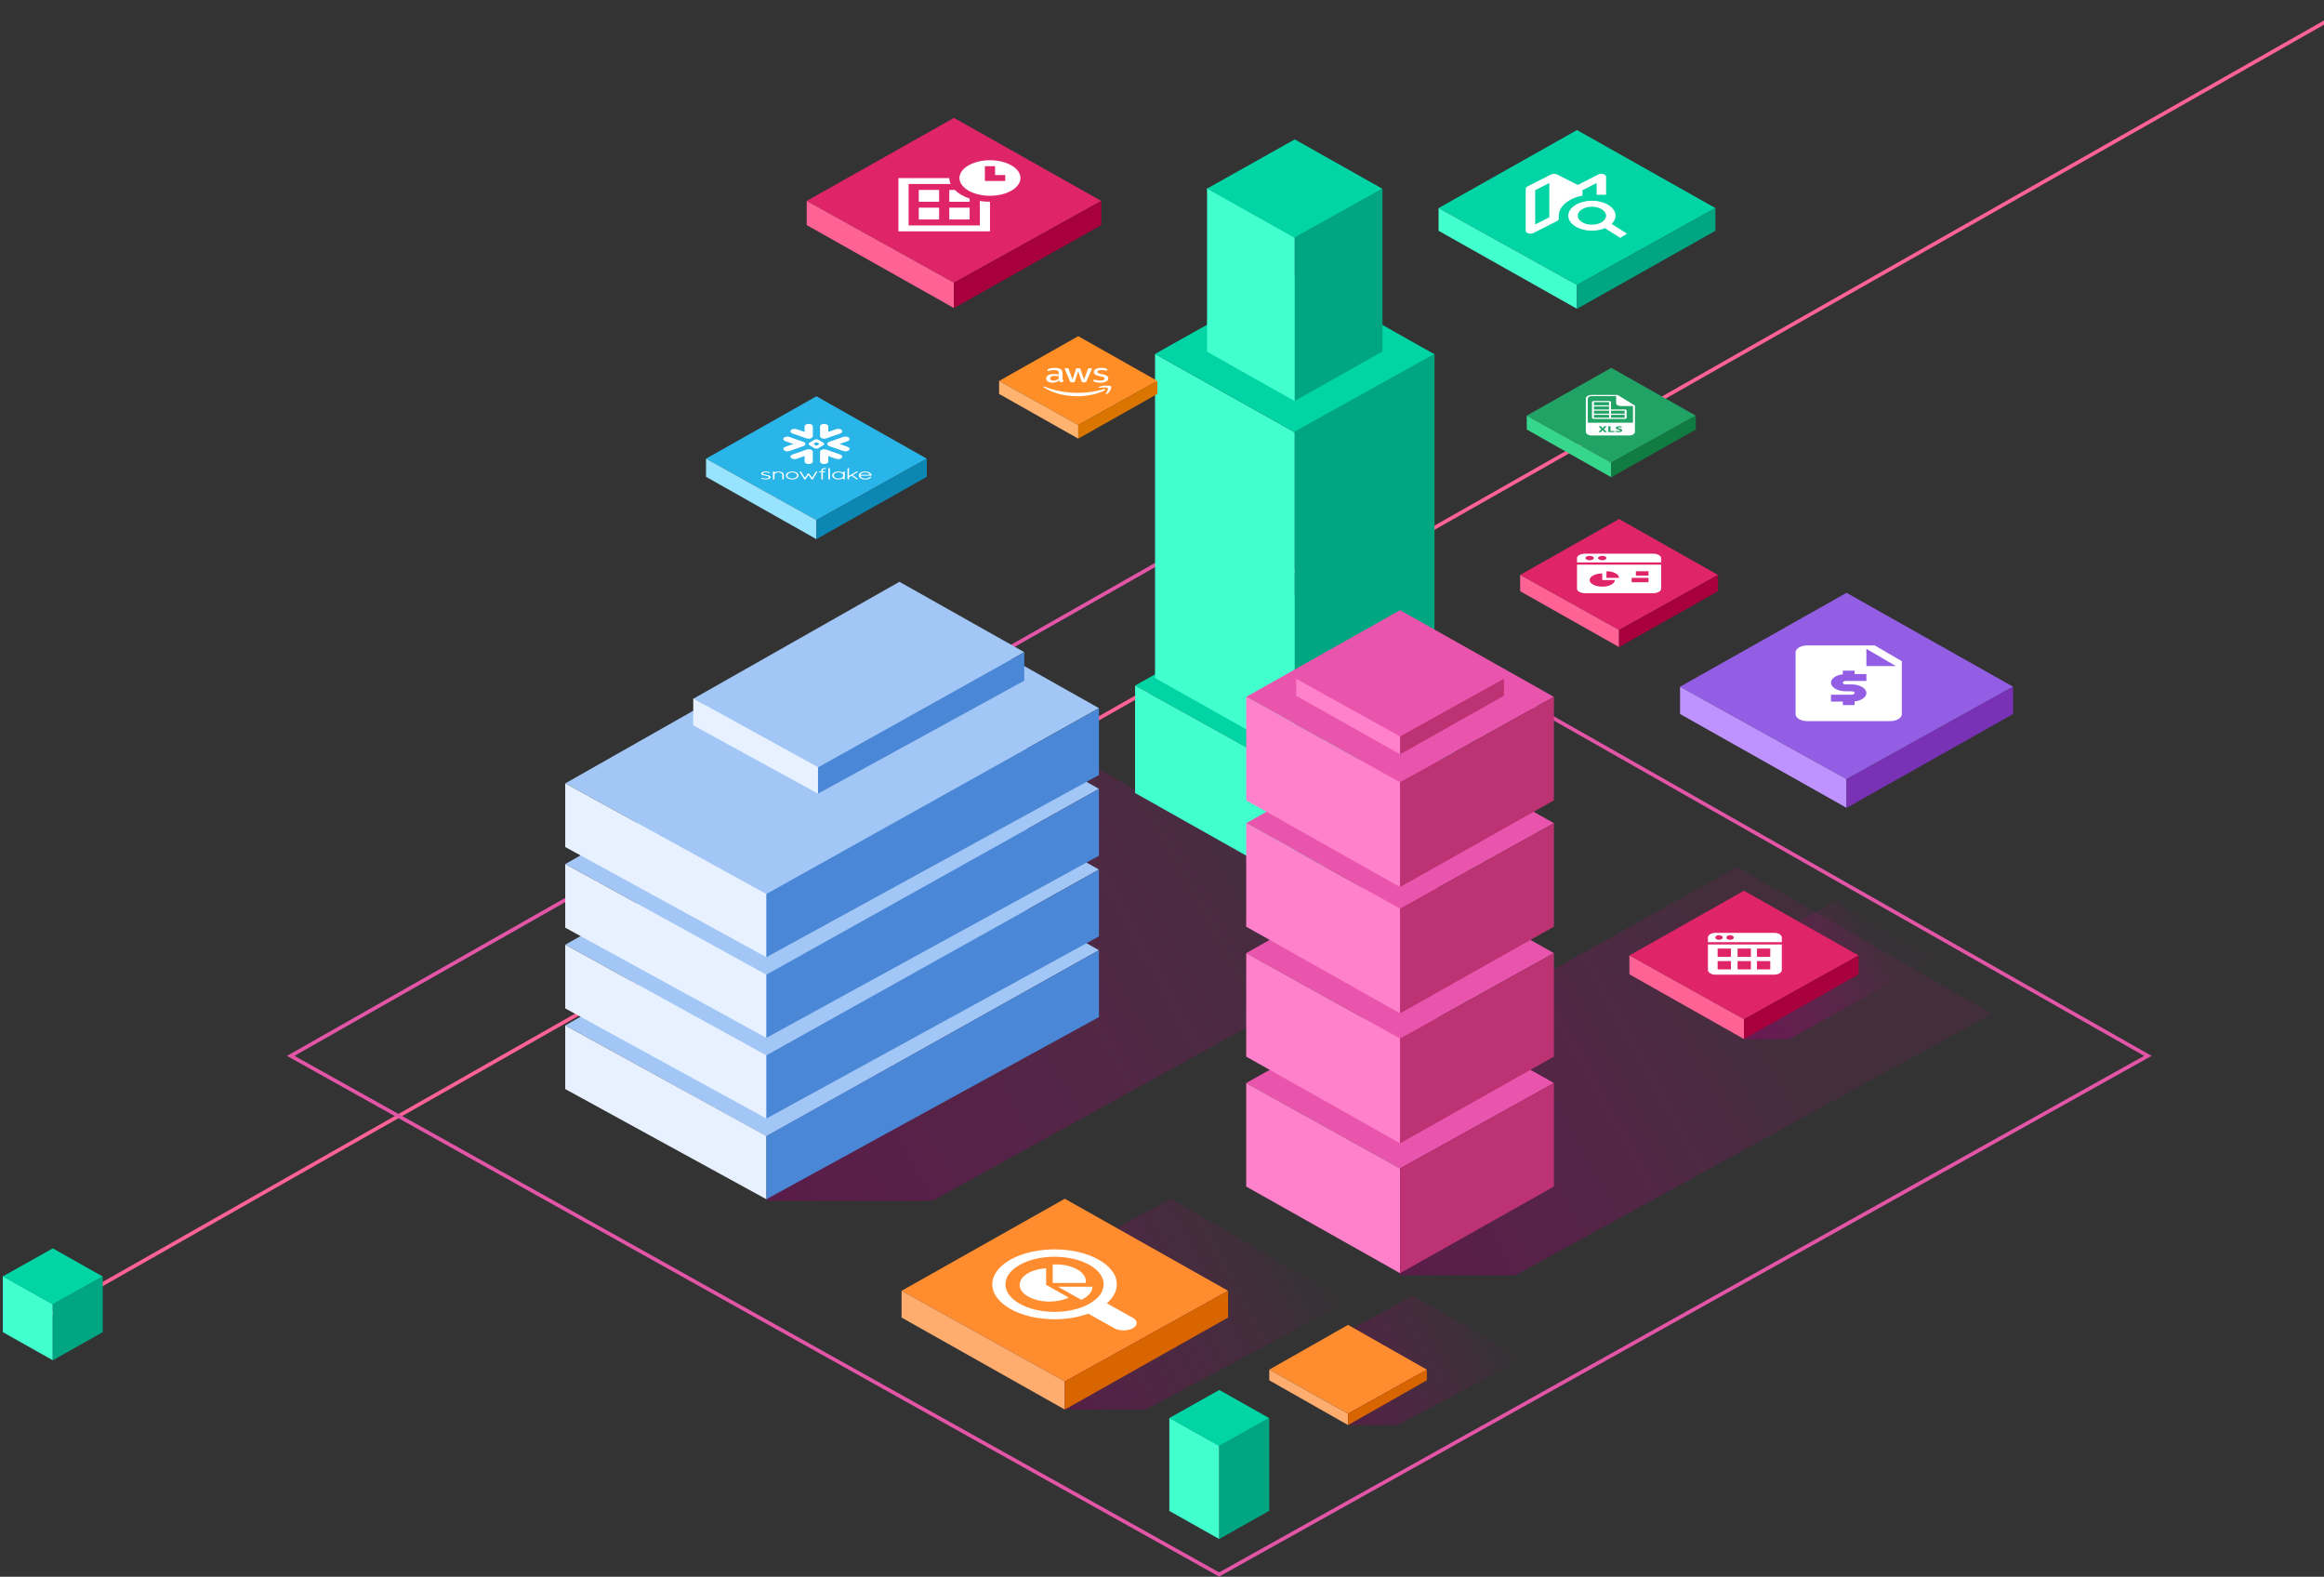 <svg width="631" height="428" viewBox="0 0 631 428" fill="none" xmlns="http://www.w3.org/2000/svg">
<rect x="0" y="0" width="631" height="428" fill="#333333" stroke="none"/>
<path d="M6.965 360.424L640.399 0.796" stroke="#FF6294"/>
<path d="M14.328 369.237L14.328 354.012L0.76 346.402L0.76 361.596L14.328 369.237Z" fill="#42FFCE"/>
<path d="M14.328 354.084L0.76 346.473L14.328 338.863L27.896 346.508L14.328 354.084Z" fill="#02D5A5"/>
<path d="M14.328 369.25V354.012L27.896 346.483V361.609L14.328 369.25Z" fill="#00A681"/>
<path d="M583.174 286.612L331.018 427.39L78.938 286.612L331.093 143.452L583.174 286.612Z" stroke="#E355A7"/>
<path d="M428.183 77.357L390.597 56.488L428.183 35.301L465.769 56.488L428.183 77.357Z" fill="#02D5A5"/>
<path d="M428.182 83.823V77.357L390.597 56.488V62.646L428.182 83.823Z" fill="#42FFCE"/>
<path d="M428.183 83.823V77.357L465.768 56.488V62.646L428.183 83.823Z" fill="#00A681"/>
<path fill-rule="evenodd" clip-rule="evenodd" d="M420.673 58.975L416.821 60.924V51.633L420.673 49.684V58.975ZM429.659 53.105V51.633L433.51 49.684V52.866H436.078V47.993C436.078 47.681 435.795 47.397 435.35 47.261C434.906 47.127 434.378 47.163 433.991 47.359L428.375 50.202L422.758 47.359C422.532 47.244 422.236 47.188 421.953 47.188C421.675 47.188 421.378 47.245 421.153 47.359L414.734 50.608C414.43 50.763 414.253 50.996 414.253 51.242V62.614C414.253 62.927 414.535 63.211 414.981 63.347C415.421 63.481 415.951 63.445 416.339 63.248L422.758 59.999C423.062 59.845 423.24 59.612 423.24 59.365V58.553C423.24 55.977 425.947 53.805 429.659 53.105Z" fill="white"/>
<path fill-rule="evenodd" clip-rule="evenodd" d="M432.227 60.99C430.104 60.99 428.376 59.896 428.376 58.553C428.376 57.209 430.104 56.116 432.227 56.116C434.351 56.116 436.079 57.209 436.079 58.553C436.079 59.896 434.351 60.99 432.227 60.99ZM437.576 60.789C438.249 60.147 438.646 59.38 438.646 58.553C438.646 56.313 435.766 54.492 432.227 54.492C428.687 54.492 425.808 56.313 425.808 58.553C425.808 60.792 428.687 62.614 432.227 62.614C433.534 62.614 434.747 62.363 435.761 61.938L439.929 64.575L441.745 63.427L437.576 60.789Z" fill="white"/>
<path d="M259.02 76.751L219.029 54.546L259.02 32.004L299.011 54.546L259.02 76.751Z" fill="#DF2467"/>
<path d="M259.02 83.631V76.75L219.029 54.546V61.098L259.02 83.631Z" fill="#FF6294"/>
<path d="M259.021 83.631V76.75L299.011 54.546V61.098L259.021 83.631Z" fill="#A7003D"/>
<path fill-rule="evenodd" clip-rule="evenodd" d="M254.987 51.549H249.464V54.763H254.987V51.549Z" fill="white"/>
<path fill-rule="evenodd" clip-rule="evenodd" d="M249.464 59.583H254.987V56.369H249.464V59.583Z" fill="white"/>
<path fill-rule="evenodd" clip-rule="evenodd" d="M257.747 59.583H263.271V56.369H257.747V59.583Z" fill="white"/>
<path fill-rule="evenodd" clip-rule="evenodd" d="M266.034 61.193H246.701V49.943H258.11C257.882 49.428 257.748 48.892 257.748 48.336H243.939V62.8H268.796V54.765C267.84 54.765 266.919 54.687 266.034 54.554V61.193Z" fill="white"/>
<path fill-rule="evenodd" clip-rule="evenodd" d="M263.271 53.899C261.598 53.335 260.206 52.525 259.237 51.552H257.747V54.766H263.271V53.899Z" fill="white"/>
<path fill-rule="evenodd" clip-rule="evenodd" d="M272.934 49.125H267.41V45.107H270.172V47.518H272.934V49.125ZM268.791 43.5C264.222 43.5 260.506 45.663 260.506 48.321C260.506 50.98 264.222 53.143 268.791 53.143C273.361 53.143 277.077 50.98 277.077 48.321C277.077 45.663 273.361 43.5 268.791 43.5Z" fill="white"/>
<path d="M379.497 386.827H366.008V361.25L383.643 351.674L413.307 368.783L379.497 386.827Z" fill="url(#paint0_linear_1165_10878)" fill-opacity="0.5"/>
<path d="M485.808 282.042H473.518V258.738L498.287 244.625L525.315 260.214L485.808 282.042Z" fill="url(#paint1_linear_1165_10878)" fill-opacity="0.75"/>
<path d="M366.009 383.73L344.625 371.783L366.015 359.634L387.398 371.783L366.009 383.73Z" fill="#FF8D30"/>
<path d="M366.008 386.827V383.751L344.625 371.783V374.678L366.008 386.827Z" fill="#FFAD6E"/>
<path d="M366.018 386.827V383.751L387.401 371.783V374.678L366.018 386.827Z" fill="#D96500"/>
<path d="M437.485 125.592L414.537 112.82L437.485 99.853L460.433 112.82L437.485 125.592Z" fill="#21A366"/>
<path d="M437.485 129.55V125.592L414.537 112.82V116.588L437.485 129.55Z" fill="#36D68C"/>
<path d="M437.485 129.55V125.592L460.433 112.82V116.588L437.485 129.55Z" fill="#107C41"/>
<path fill-rule="evenodd" clip-rule="evenodd" d="M439.188 107.196H432.206C431.308 107.196 430.575 107.641 430.575 108.187V117.22C430.575 117.766 431.308 118.211 432.206 118.211H442.279C443.179 118.211 443.909 117.766 443.909 117.22V110.094L439.188 107.196ZM432.206 107.517H438.803V109.444C438.803 109.871 439.382 110.219 440.092 110.219H443.369L443.38 110.226V114.736H431.109V108.187C431.109 107.817 431.601 107.517 432.206 107.517Z" fill="white"/>
<path fill-rule="evenodd" clip-rule="evenodd" d="M432.816 113.706H441.174C441.435 113.706 441.648 113.577 441.648 113.42V111.433C441.648 111.276 441.435 111.148 441.174 111.148H437.416V109.18C437.416 108.988 437.157 108.833 436.84 108.833H432.816C432.498 108.833 432.24 108.988 432.24 109.18V113.359C432.24 113.551 432.5 113.706 432.816 113.706ZM437.416 111.469H441.115V112.289H437.416V111.469ZM437.416 113.359V112.61H441.115V113.385H437.413C437.413 113.376 437.416 113.368 437.416 113.359ZM432.774 109.18C432.774 109.166 432.793 109.154 432.816 109.154H436.84C436.863 109.154 436.883 109.166 436.883 109.18V110.012H432.774V109.18ZM432.774 110.333H436.885V111.15H432.774V110.333ZM432.774 111.471H436.885V112.288H432.774V111.471ZM432.774 112.608H436.885V113.358C436.885 113.372 436.865 113.384 436.842 113.384H432.816C432.793 113.384 432.774 113.372 432.774 113.358V112.608Z" fill="white"/>
<path d="M435.596 117.295L435.358 117.008C435.262 116.897 435.196 116.815 435.125 116.723H435.116C435.061 116.815 434.997 116.898 434.912 117.007L434.693 117.295H434.014L434.776 116.492L434.042 115.709H434.728L434.96 115.998C435.036 116.094 435.093 116.173 435.155 116.262H435.166C435.23 116.161 435.278 116.091 435.345 115.999L435.568 115.709H436.249L435.506 116.483L436.288 117.295H435.598H435.596Z" fill="#21A366"/>
<path d="M436.686 115.709H437.281V116.994H438.33V117.295H436.686V115.709Z" fill="#21A366"/>
<path d="M438.783 116.924C438.942 116.976 439.189 117.024 439.445 117.024C439.719 117.024 439.864 116.956 439.864 116.851C439.864 116.753 439.738 116.696 439.424 116.629C438.984 116.535 438.696 116.391 438.696 116.16C438.696 115.889 439.073 115.684 439.694 115.684C439.994 115.684 440.211 115.72 440.368 115.764L440.236 116.052C440.131 116.022 439.941 115.977 439.687 115.977C439.432 115.977 439.303 116.05 439.303 116.13C439.303 116.23 439.448 116.275 439.792 116.352C440.257 116.457 440.474 116.603 440.474 116.827C440.474 117.092 440.137 117.319 439.411 117.319C439.112 117.319 438.814 117.27 438.666 117.221L438.787 116.924H438.783Z" fill="#21A366"/>
<path d="M253.181 325.944H208.312V240.869L281.538 199L380.21 255.911L253.181 325.944Z" fill="url(#paint2_linear_1165_10878)" fill-opacity="0.65"/>
<path d="M411.484 346.152H380.031V286.514L471.666 235.318L540.834 275.213L411.484 346.152Z" fill="url(#paint3_linear_1165_10878)" fill-opacity="0.65"/>
<path d="M351.548 210.159L308.188 186.097L351.548 161.665L394.909 186.097L351.548 210.159Z" fill="#02D5A5"/>
<path d="M351.548 239.68V210.159L308.188 186.097V215.259L351.548 239.68Z" fill="#42FFCE"/>
<path d="M351.549 239.68L351.549 210.159L394.91 186.096L394.91 215.259L351.549 239.68Z" fill="#00A681"/>
<path d="M351.547 205.401V117.354L313.606 96.073V184.033L351.547 205.401Z" fill="#42FFCE"/>
<path d="M351.547 117.353L313.606 96.072L351.547 74.792L389.488 96.169L351.547 117.353Z" fill="#02D5A5"/>
<path d="M351.547 205.314V117.128L389.488 96.073V183.946L351.547 205.314Z" fill="#00A681"/>
<path d="M351.548 108.883L351.548 64.432L327.729 51.072L327.73 95.469L351.548 108.883Z" fill="#42FFCE"/>
<path d="M351.548 64.558L327.729 51.198L351.548 37.838L375.367 51.259L351.548 64.558Z" fill="#02D5A5"/>
<path d="M351.549 108.829V64.432L375.368 51.214V95.414L351.549 108.829Z" fill="#00A681"/>
<path d="M380.137 317.17L338.364 293.988L380.137 270.451L421.91 293.988L380.137 317.17Z" fill="#E955AD"/>
<path d="M380.137 345.608V317.169L338.364 293.987V322.082L380.137 345.608Z" fill="#FF80CB"/>
<path d="M380.138 345.608L380.138 317.169L421.91 293.987L421.91 322.082L380.138 345.608Z" fill="#BC3273"/>
<path d="M380.137 281.904L338.364 258.722L380.137 235.185L421.91 258.722L380.137 281.904Z" fill="#E955AD"/>
<path d="M380.137 310.344V281.905L338.364 258.723V286.818L380.137 310.344Z" fill="#FF80CB"/>
<path d="M380.138 310.344L380.138 281.905L421.91 258.723L421.91 286.818L380.138 310.344Z" fill="#BC3273"/>
<path d="M380.137 246.638L338.364 223.456L380.137 199.919L421.91 223.456L380.137 246.638Z" fill="#E955AD"/>
<path d="M380.137 275.077V246.638L338.364 223.457V251.551L380.137 275.077Z" fill="#FF80CB"/>
<path d="M380.138 275.077L380.138 246.638L421.91 223.457L421.91 251.551L380.138 275.077Z" fill="#BC3273"/>
<path d="M380.137 212.344L338.364 189.162L380.137 165.625L421.91 189.162L380.137 212.344Z" fill="#E955AD"/>
<path d="M380.137 240.782V212.343L338.364 189.162V217.256L380.137 240.782Z" fill="#FF80CB"/>
<path d="M380.138 240.782L380.138 212.343L421.91 189.162L421.91 217.256L380.138 240.782Z" fill="#BC3273"/>
<path d="M380.137 199.9L351.94 184.251L380.137 168.364L408.334 184.251L380.137 199.9Z" fill="#E955AD"/>
<path d="M380.137 204.749V199.9L351.94 184.251V188.869L380.137 204.749Z" fill="#FF80CB"/>
<path d="M380.136 204.749V199.9L408.332 184.251V188.869L380.136 204.749Z" fill="#BC3273"/>
<path d="M208.113 308.444L153.51 278.326L243.736 227.139L298.38 257.928L208.113 308.444Z" fill="#A2C6F5"/>
<path d="M208.111 325.544L208.111 308.39L153.467 278.326V295.62L208.111 325.544Z" fill="#E7F1FF"/>
<path d="M208.084 325.525L208.084 308.371L298.377 257.953L298.377 276.083L208.084 325.525Z" fill="#4A87D6"/>
<path d="M208.113 286.544L153.51 256.425L243.736 205.238L298.38 236.028L208.113 286.544Z" fill="#A2C6F5"/>
<path d="M208.111 303.643L208.111 286.489L153.467 256.425V273.719L208.111 303.643Z" fill="#E7F1FF"/>
<path d="M208.084 303.624L208.084 286.47L298.377 236.052L298.377 254.182L208.084 303.624Z" fill="#4A87D6"/>
<path d="M208.113 264.643L153.51 234.525L243.736 183.338L298.38 214.127L208.113 264.643Z" fill="#A2C6F5"/>
<path d="M208.111 281.743L208.111 264.588L153.467 234.525V251.819L208.111 281.743Z" fill="#E7F1FF"/>
<path d="M208.084 281.724L208.084 264.569L298.377 214.152L298.377 232.281L208.084 281.724Z" fill="#4A87D6"/>
<path d="M208.113 242.744L153.51 212.626L243.736 161.439L298.38 192.228L208.113 242.744Z" fill="#A2C6F5"/>
<path d="M208.111 259.843L208.111 242.689L153.467 212.625V229.919L208.111 259.843Z" fill="#E7F1FF"/>
<path d="M208.084 259.824L208.084 242.67L298.377 192.253L298.377 210.382L208.084 259.824Z" fill="#4A87D6"/>
<path d="M222.116 208.353L188.248 189.673L244.21 157.924L278.103 177.021L222.116 208.353Z" fill="#A2C6F5"/>
<path d="M222.116 215.443V208.25L188.224 189.603V196.883L222.116 215.443Z" fill="#E7F1FF"/>
<path d="M222.099 215.432L222.099 208.308L278.102 177.036L278.102 184.765L222.099 215.432Z" fill="#4A87D6"/>
<path d="M473.518 276.676L442.406 259.36L473.518 241.78L504.63 259.36L473.518 276.676Z" fill="#DF2467"/>
<path d="M473.518 282.042V276.676L442.406 259.36V264.469L473.518 282.042Z" fill="#FF6294"/>
<path d="M473.518 282.042V276.676L504.629 259.36V264.469L473.518 282.042Z" fill="#A7003D"/>
<path fill-rule="evenodd" clip-rule="evenodd" d="M467.742 254.482C467.742 254.134 467.293 253.852 466.739 253.852C466.186 253.852 465.736 254.134 465.736 254.482C465.736 254.829 466.186 255.112 466.739 255.112C467.293 255.112 467.742 254.829 467.742 254.482ZM470.751 254.482C470.751 254.134 470.301 253.852 469.748 253.852C469.194 253.852 468.745 254.134 468.745 254.482C468.745 254.829 469.194 255.112 469.748 255.112C470.301 255.112 470.751 254.829 470.751 254.482ZM483.788 254.482V255.743H463.73V254.482C463.73 253.786 464.63 253.222 465.736 253.222H481.782C482.888 253.222 483.788 253.786 483.788 254.482ZM463.73 263.3V256.373H483.788V263.3C483.788 263.995 482.888 264.56 481.782 264.56H465.736C464.63 264.56 463.73 263.995 463.73 263.3ZM466.363 259.741H469.974V257.474H466.363V259.741ZM469.974 263.143H466.363V260.875H469.974V263.143ZM477.044 263.143H480.654V260.875H477.044V263.143ZM475.389 259.741H471.779V257.474H475.389V259.741ZM477.044 259.741H480.654V257.474H477.044V259.741ZM475.389 263.143H471.779V260.875H475.389V263.143Z" fill="white"/>
<path d="M501.371 211.511L456.156 186.406L501.371 160.92L546.585 186.406L501.371 211.511Z" fill="#935EE4"/>
<path d="M501.371 219.29V211.51L456.156 186.406V193.813L501.371 219.29Z" fill="#BE92FF"/>
<path d="M501.37 219.29V211.51L546.584 186.406V193.813L501.37 219.29Z" fill="#7932B6"/>
<path fill-rule="evenodd" clip-rule="evenodd" d="M509.024 175.196H490.734C488.972 175.196 487.53 176.036 487.53 177.064V193.875C487.53 194.902 488.972 195.743 490.734 195.743H513.162C514.925 195.743 516.366 194.902 516.366 193.875V179.477L509.024 175.196ZM506.754 184.847H501.147C500.707 184.847 500.346 185.057 500.346 185.314C500.346 185.571 500.707 185.781 501.147 185.781H502.749C504.952 185.781 506.754 186.831 506.754 188.116C506.754 189.244 505.379 190.186 503.55 190.404V191.385H500.346V190.451H497.142V188.583H502.749C503.19 188.583 503.55 188.373 503.55 188.116C503.55 187.859 503.19 187.649 502.749 187.649H501.147C498.945 187.649 497.142 186.598 497.142 185.314C497.142 184.185 498.517 183.244 500.346 183.026V182.045H503.55V182.979H506.754V184.847ZM506.754 180.8V176.13L514.764 180.8H506.754Z" fill="white"/>
<path d="M439.6 171.015L412.738 156.064L439.6 140.886L466.462 156.064L439.6 171.015Z" fill="#DF2467"/>
<path d="M439.6 175.648V171.015L412.738 156.064V160.476L439.6 175.648Z" fill="#FF6294"/>
<path d="M439.601 175.648V171.015L466.462 156.064V160.476L439.601 175.648Z" fill="#A7003D"/>
<path fill-rule="evenodd" clip-rule="evenodd" d="M431.608 150.884C432.239 150.884 432.75 151.152 432.75 151.481C432.75 151.811 432.239 152.078 431.608 152.078C430.978 152.078 430.467 151.811 430.467 151.481C430.467 151.152 430.978 150.884 431.608 150.884ZM435.033 150.884C435.664 150.884 436.175 151.152 436.175 151.481C436.175 151.811 435.664 152.078 435.033 152.078C434.403 152.078 433.892 151.811 433.892 151.481C433.892 151.152 434.403 150.884 435.033 150.884ZM451.016 152.676V151.481C451.016 150.822 449.992 150.287 448.733 150.287H430.467C429.208 150.287 428.184 150.822 428.184 151.481V152.676H451.016ZM447.591 156.258H444.166V155.064H447.591V156.258ZM447.591 158.049H443.025V156.855H447.591V158.049ZM436.175 156.855V155.064C438.066 155.064 439.6 155.867 439.6 156.855H436.175ZM435.033 159.243C433.143 159.243 431.608 158.441 431.608 157.452C431.608 156.464 433.143 155.661 435.033 155.661V157.452H438.458C438.458 158.441 436.924 159.243 435.033 159.243ZM428.184 153.273V159.838C428.184 160.497 429.208 161.032 430.467 161.032H448.733C449.992 161.032 451.016 160.497 451.016 159.838V153.273H428.184Z" fill="white"/>
<path d="M292.762 115.36L271.272 103.4L292.762 91.257L314.251 103.4L292.762 115.36Z" fill="#FF8E26"/>
<path d="M292.762 119.067V115.36L271.272 103.4V106.929L292.762 119.067Z" fill="#FFB36E"/>
<path d="M292.762 119.067V115.36L314.251 103.4V106.929L292.762 119.067Z" fill="#DA7600"/>
<path fill-rule="evenodd" clip-rule="evenodd" d="M297.841 103.807C298.144 103.858 298.459 103.887 298.78 103.887L298.769 103.898C299.084 103.898 299.371 103.87 299.646 103.807C299.904 103.749 300.133 103.675 300.322 103.566C300.511 103.463 300.66 103.331 300.769 103.188C300.872 103.039 300.929 102.873 300.929 102.689C300.929 102.466 300.838 102.265 300.649 102.087C300.459 101.91 300.144 101.772 299.703 101.675L298.832 101.48C298.511 101.406 298.282 101.325 298.161 101.245C298.041 101.165 297.978 101.062 297.978 100.941C297.978 100.764 298.076 100.638 298.265 100.557C298.454 100.477 298.729 100.437 299.078 100.437C299.514 100.437 299.904 100.494 300.253 100.603C300.362 100.638 300.437 100.655 300.488 100.655C300.58 100.655 300.631 100.609 300.631 100.517V100.317C300.631 100.254 300.608 100.208 300.574 100.173C300.54 100.133 300.477 100.099 300.391 100.065C300.328 100.036 300.242 100.013 300.133 99.984C300.056 99.964 299.974 99.95 299.891 99.935C299.855 99.929 299.819 99.922 299.783 99.916C299.657 99.898 299.531 99.881 299.388 99.87C299.256 99.853 299.113 99.853 298.981 99.853C298.712 99.853 298.454 99.876 298.207 99.927C297.961 99.979 297.755 100.053 297.571 100.151C297.388 100.242 297.239 100.363 297.13 100.5C297.021 100.638 296.964 100.798 296.964 100.976C296.964 101.199 297.067 101.411 297.268 101.6C297.468 101.789 297.8 101.938 298.247 102.036L299.136 102.231C299.434 102.299 299.646 102.374 299.755 102.454C299.863 102.534 299.921 102.632 299.921 102.752C299.921 102.93 299.812 103.067 299.606 103.159C299.399 103.256 299.096 103.302 298.712 103.302C298.465 103.302 298.23 103.285 297.984 103.251C297.749 103.216 297.52 103.165 297.313 103.102C297.25 103.085 297.193 103.067 297.159 103.056C297.124 103.044 297.084 103.044 297.05 103.044C296.958 103.044 296.912 103.085 296.912 103.176V103.394C296.912 103.434 296.924 103.474 296.947 103.514C296.97 103.554 297.038 103.595 297.136 103.635C297.296 103.698 297.537 103.755 297.841 103.807ZM290.683 103.744C290.729 103.772 290.804 103.784 290.912 103.784L290.918 103.766H291.445C291.56 103.766 291.64 103.755 291.692 103.726C291.738 103.698 291.778 103.64 291.806 103.554L292.746 100.792L293.697 103.56C293.72 103.646 293.766 103.703 293.812 103.732C293.864 103.761 293.944 103.772 294.058 103.772H294.586C294.695 103.772 294.769 103.761 294.821 103.732C294.866 103.709 294.912 103.652 294.947 103.566L296.419 100.248C296.442 100.196 296.454 100.168 296.46 100.139C296.465 100.116 296.471 100.093 296.471 100.07C296.471 99.996 296.414 99.961 296.316 99.961H295.749C295.64 99.961 295.56 99.979 295.508 100.002C295.468 100.024 295.422 100.082 295.388 100.168L294.328 103.044L293.359 100.168C293.336 100.087 293.296 100.03 293.245 100.002C293.193 99.973 293.113 99.961 292.998 99.961H292.511C292.397 99.961 292.316 99.979 292.265 100.002C292.219 100.024 292.179 100.082 292.15 100.168L291.199 103.01L290.173 100.168C290.139 100.087 290.104 100.03 290.053 100.002C290.007 99.973 289.927 99.961 289.812 99.961H289.21C289.113 99.961 289.061 100.002 289.061 100.07C289.061 100.099 289.084 100.156 289.119 100.242L290.551 103.577C290.591 103.658 290.632 103.715 290.683 103.744ZM286.632 103.245C286.414 103.297 286.202 103.319 286.001 103.319C285.721 103.319 285.509 103.268 285.36 103.159C285.211 103.056 285.136 102.907 285.136 102.706C285.136 102.494 285.233 102.328 285.434 102.214C285.635 102.099 285.933 102.042 286.345 102.042C286.534 102.042 286.723 102.053 286.918 102.07C287.113 102.087 287.302 102.116 287.48 102.145V102.322C287.48 102.466 287.451 102.592 287.417 102.695C287.382 102.798 287.308 102.89 287.21 102.97C287.05 103.096 286.849 103.193 286.632 103.245ZM288.551 103.05C288.506 102.953 288.483 102.827 288.483 102.666L288.494 102.649H288.483V101.262C288.483 100.792 288.311 100.437 287.973 100.208C287.629 99.979 287.096 99.864 286.368 99.864C286.03 99.864 285.715 99.887 285.405 99.944C285.107 99.996 284.849 100.059 284.637 100.139C284.552 100.173 284.494 100.202 284.466 100.231C284.437 100.259 284.425 100.311 284.425 100.38V100.592C284.425 100.683 284.466 100.724 284.552 100.724C284.574 100.724 284.603 100.724 284.649 100.712C284.663 100.708 284.682 100.703 284.705 100.697C284.746 100.687 284.799 100.673 284.861 100.655C285.073 100.597 285.296 100.552 285.52 100.512C285.743 100.471 285.967 100.454 286.179 100.454C286.649 100.454 286.981 100.517 287.176 100.649C287.365 100.781 287.463 101.01 287.463 101.337V101.652C287.428 101.647 287.394 101.642 287.359 101.637C287.15 101.608 286.95 101.58 286.758 101.56C286.534 101.537 286.317 101.526 286.11 101.526C285.48 101.526 284.987 101.635 284.615 101.858C284.242 102.082 284.059 102.374 284.059 102.741C284.059 103.085 284.213 103.36 284.511 103.566C284.815 103.772 285.222 103.875 285.738 103.875C286.46 103.875 287.061 103.681 287.537 103.285C287.606 103.383 287.663 103.463 287.726 103.537C287.784 103.606 287.858 103.675 287.944 103.738C288.007 103.778 288.064 103.801 288.127 103.801C288.179 103.801 288.231 103.784 288.288 103.761L288.672 103.583C288.752 103.543 288.786 103.497 288.786 103.457C288.786 103.428 288.775 103.394 288.746 103.36C288.663 103.249 288.607 103.148 288.556 103.059L288.551 103.05ZM298.46 105.241C299.133 105.188 300.516 105.078 300.767 105.302C301.025 105.531 300.481 106.488 300.235 106.912C300.16 107.038 300.32 107.09 300.487 106.993C301.564 106.356 301.851 105.033 301.627 104.838C301.404 104.649 299.518 104.483 298.366 105.05C298.183 105.142 298.217 105.262 298.412 105.245C298.428 105.244 298.443 105.242 298.46 105.241ZM292.481 107.566C294.997 107.566 297.919 107.015 299.931 105.973H299.925C300.257 105.801 299.971 105.537 299.633 105.646C297.381 106.316 294.928 106.643 292.693 106.643C289.387 106.643 286.183 106.001 283.593 104.947C283.37 104.855 283.198 105.016 283.387 105.136C285.782 106.654 288.957 107.566 292.481 107.566Z" fill="white"/>
<path d="M221.671 141.186L191.697 124.503L221.671 107.566L251.645 124.503L221.671 141.186Z" fill="#29B5E8"/>
<path d="M221.671 146.355V141.186L191.697 124.503V129.425L221.671 146.355Z" fill="#98E4FF"/>
<path d="M221.671 146.355V141.186L251.645 124.503V129.425L221.671 146.355Z" fill="#0C86B2"/>
<path d="M236.003 128.206C235.996 128.203 235.989 128.199 235.982 128.196C235.974 128.192 235.966 128.189 235.959 128.185C235.945 128.179 235.931 128.172 235.917 128.165C235.916 128.165 235.915 128.165 235.914 128.164C235.654 128.049 235.34 127.979 235.001 127.969C234.972 127.968 234.943 127.968 234.914 127.968C233.94 127.968 233.157 128.458 233.157 129.065C233.157 129.662 233.935 130.15 234.901 130.154H235.07C235.089 130.154 235.109 130.154 235.128 130.154C235.137 130.153 235.148 130.153 235.157 130.153C235.166 130.152 235.174 130.151 235.182 130.151C235.195 130.151 235.209 130.15 235.224 130.149C235.227 130.149 235.23 130.148 235.234 130.148C235.398 130.137 235.551 130.109 235.694 130.069C235.694 130.069 235.696 130.068 235.697 130.068C235.704 130.066 235.71 130.064 235.717 130.062C236.026 129.973 236.303 129.823 236.507 129.636L236.512 129.631C236.519 129.625 236.526 129.618 236.533 129.611L236.534 129.611C236.592 129.55 236.563 129.476 236.467 129.434L236.463 129.433C236.456 129.43 236.449 129.428 236.441 129.426C236.439 129.426 236.438 129.426 236.436 129.425C236.429 129.423 236.421 129.422 236.414 129.42C236.413 129.42 236.413 129.42 236.413 129.42C236.395 129.417 236.376 129.416 236.358 129.416C236.341 129.416 236.324 129.417 236.307 129.419C236.304 129.42 236.303 129.42 236.3 129.421C236.295 129.422 236.291 129.423 236.285 129.424C236.283 129.425 236.279 129.425 236.276 129.426C236.272 129.427 236.269 129.429 236.265 129.43C236.261 129.431 236.257 129.432 236.253 129.434C236.248 129.435 236.243 129.437 236.238 129.439C236.235 129.441 236.232 129.442 236.23 129.444C236.226 129.445 236.224 129.447 236.22 129.448L236.213 129.453C236.21 129.456 236.207 129.457 236.204 129.46C236.201 129.461 236.199 129.462 236.198 129.464C236.193 129.468 236.189 129.471 236.186 129.474C236.185 129.475 236.185 129.475 236.185 129.475C236.168 129.492 236.152 129.508 236.134 129.523C236.132 129.525 236.131 129.526 236.128 129.528C236.122 129.534 236.115 129.54 236.108 129.546C236.104 129.549 236.099 129.552 236.095 129.556C236.09 129.56 236.086 129.563 236.081 129.568C236.076 129.572 236.07 129.576 236.064 129.581L236.053 129.589C236.046 129.594 236.04 129.598 236.033 129.604C236.031 129.606 236.027 129.608 236.025 129.61C236.018 129.615 236.011 129.619 236.003 129.624C236 129.626 235.998 129.628 235.994 129.63L235.973 129.644L235.942 129.662C235.939 129.665 235.936 129.667 235.932 129.669C235.925 129.673 235.919 129.677 235.912 129.68C235.907 129.683 235.903 129.686 235.899 129.688C235.894 129.691 235.887 129.694 235.882 129.697C235.876 129.7 235.871 129.703 235.866 129.706C235.861 129.708 235.856 129.711 235.852 129.713C235.845 129.717 235.838 129.72 235.831 129.724C235.827 129.725 235.825 129.727 235.821 129.728C235.813 129.732 235.804 129.737 235.796 129.74C235.794 129.741 235.792 129.743 235.79 129.743C235.781 129.748 235.77 129.752 235.761 129.757C235.76 129.757 235.76 129.757 235.76 129.757C235.571 129.839 235.359 129.89 235.15 129.9C235.149 129.9 235.148 129.9 235.147 129.9C235.135 129.901 235.123 129.902 235.11 129.902C235.096 129.902 235.083 129.902 235.07 129.902H234.903C234.27 129.899 233.737 129.619 233.604 129.242C233.59 129.203 233.581 129.163 233.576 129.122H236.449C236.564 129.122 236.657 129.072 236.657 129.004V128.989C236.616 128.668 236.369 128.391 236.003 128.206ZM233.604 128.874C233.746 128.489 234.281 128.22 234.915 128.22C235.537 128.22 236.076 128.494 236.205 128.874H233.604ZM229.312 128.005C229.312 128.005 229.312 128.005 229.312 128.004C229.309 128.002 229.305 128.001 229.301 127.998C229.299 127.998 229.298 127.997 229.297 127.996C229.294 127.995 229.291 127.994 229.289 127.993C229.286 127.992 229.284 127.99 229.281 127.989C229.279 127.988 229.277 127.988 229.275 127.987C229.271 127.986 229.267 127.984 229.264 127.983C229.263 127.983 229.262 127.982 229.26 127.982C229.256 127.98 229.25 127.979 229.245 127.977H229.244C229.232 127.974 229.219 127.972 229.206 127.97C229.204 127.97 229.203 127.97 229.203 127.97C229.197 127.969 229.191 127.969 229.185 127.968C229.178 127.968 229.171 127.968 229.163 127.968C229.156 127.968 229.149 127.968 229.142 127.968C229.136 127.969 229.13 127.969 229.125 127.97C229.124 127.97 229.122 127.97 229.121 127.97C229.108 127.972 229.095 127.974 229.083 127.977C229.082 127.977 229.082 127.977 229.082 127.977L229.067 127.982C229.066 127.982 229.065 127.983 229.064 127.983C229.059 127.984 229.056 127.986 229.052 127.987C229.05 127.988 229.048 127.988 229.047 127.989C229.044 127.99 229.041 127.992 229.039 127.993C229.036 127.994 229.033 127.995 229.03 127.996L229.026 127.998C229.023 128.001 229.019 128.002 229.015 128.004C229.015 128.005 229.015 128.005 229.015 128.005C228.983 128.024 228.961 128.051 228.956 128.081C228.955 128.085 228.955 128.089 228.955 128.094V128.347C228.886 128.296 228.811 128.251 228.729 128.209C228.43 128.056 228.055 127.968 227.658 127.968C227.07 127.968 226.553 128.157 226.245 128.443C226.242 128.445 226.239 128.448 226.236 128.45C226.227 128.459 226.218 128.469 226.209 128.478C226.203 128.483 226.197 128.489 226.192 128.495C226.186 128.501 226.18 128.507 226.175 128.513C226.166 128.522 226.158 128.532 226.15 128.541C226.147 128.544 226.145 128.547 226.143 128.55C226.029 128.687 225.958 128.841 225.946 129.005C225.944 129.024 225.944 129.042 225.944 129.061C225.944 129.08 225.944 129.098 225.946 129.117C225.958 129.281 226.029 129.435 226.143 129.572C226.146 129.575 226.147 129.578 226.15 129.581C226.158 129.59 226.166 129.6 226.175 129.609C226.18 129.615 226.186 129.621 226.192 129.627C226.198 129.633 226.203 129.639 226.209 129.644C226.219 129.654 226.227 129.663 226.236 129.672C226.239 129.674 226.242 129.676 226.245 129.679C226.553 129.965 227.07 130.154 227.658 130.154C228.022 130.154 228.371 130.077 228.659 129.943C228.667 129.94 228.677 129.936 228.686 129.931C228.688 129.93 228.691 129.929 228.694 129.927C228.788 129.881 228.875 129.829 228.955 129.771V130.028C228.955 130.097 229.05 130.154 229.163 130.154C229.276 130.154 229.372 130.097 229.372 130.028V128.094C229.372 128.09 229.371 128.085 229.371 128.081C229.366 128.051 229.345 128.024 229.312 128.005ZM227.658 129.902C227.062 129.902 226.554 129.638 226.406 129.278C226.404 129.276 226.403 129.274 226.402 129.272C226.398 129.262 226.395 129.252 226.392 129.242C226.391 129.238 226.389 129.235 226.387 129.231C226.384 129.222 226.383 129.214 226.38 129.205C226.379 129.2 226.377 129.195 226.376 129.189C226.374 129.181 226.373 129.174 226.371 129.166C226.37 129.16 226.369 129.154 226.368 129.147C226.366 129.139 226.365 129.13 226.364 129.122C226.364 129.116 226.362 129.11 226.362 129.104C226.361 129.09 226.361 129.076 226.361 129.061C226.361 128.594 226.948 128.216 227.658 128.216C228.372 128.216 228.955 128.595 228.955 129.061C228.956 129.525 228.373 129.902 227.658 129.902ZM224.079 127.056H224.023C224.016 127.056 224.008 127.056 224.001 127.056C223.993 127.056 223.986 127.056 223.978 127.056C223.958 127.056 223.938 127.056 223.918 127.056C223.915 127.056 223.91 127.057 223.907 127.057C223.891 127.057 223.875 127.057 223.86 127.059H223.851C223.835 127.06 223.819 127.06 223.803 127.061C223.801 127.062 223.8 127.062 223.798 127.062C223.781 127.063 223.764 127.064 223.748 127.066C223.747 127.066 223.747 127.066 223.747 127.066C223.641 127.076 223.546 127.094 223.462 127.119C223.462 127.12 223.461 127.12 223.46 127.12C223.448 127.124 223.435 127.128 223.423 127.132C223.42 127.133 223.418 127.134 223.416 127.135C223.405 127.139 223.395 127.143 223.384 127.147C223.38 127.148 223.377 127.15 223.373 127.152C223.364 127.155 223.357 127.159 223.348 127.162C223.342 127.166 223.336 127.169 223.33 127.171L223.314 127.179C223.304 127.185 223.296 127.189 223.287 127.195L223.282 127.198C223.271 127.205 223.261 127.211 223.25 127.218C223.249 127.219 223.247 127.221 223.245 127.222C223.237 127.228 223.228 127.233 223.22 127.239C223.217 127.242 223.214 127.244 223.211 127.247C223.205 127.252 223.198 127.257 223.192 127.262C223.19 127.265 223.189 127.266 223.186 127.268C223.179 127.274 223.172 127.28 223.166 127.287C223.165 127.288 223.164 127.288 223.164 127.289C223.107 127.346 223.067 127.412 223.042 127.492C223.042 127.493 223.042 127.495 223.041 127.496C223.037 127.506 223.035 127.516 223.032 127.527C223.031 127.53 223.03 127.533 223.03 127.536C223.028 127.545 223.026 127.554 223.024 127.563C223.023 127.569 223.022 127.574 223.022 127.58C223.02 127.587 223.018 127.594 223.017 127.602C223.016 127.61 223.015 127.618 223.014 127.626C223.014 127.631 223.014 127.637 223.013 127.642C223.012 127.654 223.011 127.665 223.01 127.677C223.01 127.68 223.009 127.682 223.009 127.685C223.008 127.699 223.008 127.715 223.008 127.729V127.937H222.575C222.548 127.937 222.521 127.94 222.496 127.945C222.418 127.963 222.362 128.008 222.362 128.06C222.362 128.109 222.402 128.15 222.465 128.175C222.496 128.187 222.533 128.194 222.573 128.195H222.574V128.196H223.008V130.032C223.007 130.035 223.008 130.037 223.008 130.04V130.044C223.011 130.074 223.031 130.101 223.063 130.121L223.064 130.122C223.068 130.124 223.073 130.127 223.077 130.13C223.078 130.13 223.079 130.13 223.08 130.131C223.084 130.133 223.088 130.134 223.092 130.136C223.093 130.137 223.096 130.138 223.098 130.139C223.099 130.14 223.101 130.14 223.104 130.141C223.137 130.154 223.178 130.161 223.22 130.161C223.227 130.161 223.234 130.161 223.24 130.16C223.281 130.158 223.319 130.148 223.349 130.132L223.35 130.132C223.354 130.13 223.358 130.128 223.361 130.125C223.362 130.124 223.364 130.124 223.365 130.123C223.368 130.121 223.371 130.119 223.373 130.118C223.406 130.093 223.425 130.063 223.422 130.032V128.195H223.889V128.195H223.891C224.014 128.191 224.105 128.133 224.101 128.06C224.101 128.06 224.101 128.06 224.101 128.059C224.102 128.056 224.101 128.054 224.101 128.051V128.048C224.098 128.02 224.078 127.995 224.047 127.976C224.047 127.976 224.047 127.976 224.047 127.975C224.046 127.975 224.046 127.975 224.046 127.975C224.041 127.972 224.038 127.97 224.033 127.968C224.032 127.967 224.03 127.967 224.029 127.966C224.025 127.964 224.023 127.963 224.019 127.961C224.017 127.96 224.013 127.959 224.011 127.958C224.009 127.957 224.006 127.956 224.005 127.956C224 127.954 223.996 127.953 223.991 127.951C223.991 127.951 223.989 127.95 223.988 127.95C223.983 127.949 223.977 127.947 223.972 127.946C223.971 127.946 223.971 127.946 223.969 127.945L223.953 127.942C223.951 127.942 223.95 127.941 223.948 127.941C223.943 127.941 223.938 127.94 223.933 127.939C223.931 127.939 223.928 127.939 223.925 127.939C223.922 127.938 223.918 127.938 223.913 127.938H223.904C223.901 127.938 223.899 127.937 223.896 127.937H223.422V127.726C223.423 127.715 223.423 127.704 223.424 127.695C223.424 127.692 223.424 127.689 223.425 127.686C223.425 127.677 223.426 127.668 223.427 127.66C223.427 127.658 223.428 127.656 223.428 127.655C223.428 127.645 223.43 127.635 223.432 127.625C223.449 127.522 223.485 127.458 223.523 127.418C223.524 127.417 223.524 127.417 223.525 127.415C223.528 127.413 223.531 127.41 223.534 127.408C223.536 127.405 223.538 127.403 223.541 127.401C223.542 127.4 223.543 127.398 223.545 127.397C223.55 127.393 223.554 127.39 223.559 127.387C223.614 127.35 223.699 127.327 223.823 127.318C223.825 127.318 223.826 127.317 223.828 127.317C223.835 127.317 223.843 127.316 223.85 127.316C223.854 127.316 223.858 127.316 223.861 127.315C223.868 127.315 223.874 127.315 223.881 127.315C223.886 127.315 223.891 127.314 223.897 127.314C223.903 127.314 223.909 127.314 223.915 127.314C223.921 127.314 223.927 127.313 223.934 127.313H223.979C223.986 127.313 223.992 127.313 223.999 127.312C224.007 127.313 224.014 127.313 224.022 127.313H224.079C224.195 127.313 224.291 127.255 224.291 127.184C224.291 127.113 224.196 127.056 224.079 127.056ZM225.203 127.06C225.203 127.06 225.202 127.059 225.201 127.059C225.196 127.058 225.193 127.057 225.188 127.056C225.186 127.056 225.183 127.055 225.181 127.055L225.17 127.053C225.167 127.053 225.163 127.052 225.161 127.052C225.156 127.051 225.153 127.05 225.148 127.05C225.145 127.05 225.142 127.05 225.139 127.049C225.132 127.049 225.124 127.049 225.117 127.049C225.004 127.049 224.908 127.106 224.908 127.175V130.028C224.908 130.097 225.004 130.154 225.117 130.154C225.124 130.154 225.132 130.154 225.139 130.154C225.14 130.154 225.141 130.153 225.142 130.153L225.161 130.151C225.162 130.151 225.163 130.151 225.165 130.151C225.17 130.15 225.176 130.149 225.181 130.148C225.182 130.148 225.182 130.148 225.183 130.148C225.263 130.132 225.323 130.091 225.331 130.041C225.332 130.037 225.333 130.032 225.333 130.027V127.175C225.333 127.171 225.332 127.167 225.331 127.162C225.324 127.116 225.273 127.078 225.203 127.06ZM209.218 129.483C209.216 129.475 209.216 129.469 209.214 129.462C209.213 129.456 209.212 129.452 209.212 129.447C209.21 129.441 209.209 129.436 209.207 129.43C209.205 129.425 209.204 129.42 209.202 129.414C209.201 129.41 209.199 129.405 209.198 129.401C209.195 129.394 209.193 129.389 209.191 129.382C209.189 129.379 209.187 129.375 209.186 129.372C209.183 129.365 209.179 129.359 209.175 129.353C209.174 129.35 209.172 129.347 209.171 129.345C209.167 129.338 209.163 129.331 209.158 129.324C209.157 129.323 209.156 129.321 209.155 129.32C209.149 129.312 209.144 129.304 209.138 129.297C209.137 129.296 209.137 129.296 209.136 129.295C209.086 129.235 209.016 129.184 208.929 129.141C208.929 129.141 208.929 129.141 208.929 129.141C208.916 129.135 208.904 129.129 208.891 129.123C208.891 129.123 208.89 129.122 208.889 129.122C208.888 129.122 208.888 129.121 208.887 129.121C208.879 129.118 208.871 129.114 208.864 129.111C208.757 129.065 208.638 129.029 208.466 128.989L208.458 128.987C208.456 128.986 208.452 128.985 208.45 128.984C208.352 128.962 208.251 128.941 208.148 128.921C208.148 128.921 208.148 128.921 208.147 128.921C208.147 128.921 208.146 128.921 208.146 128.92C208.144 128.92 208.142 128.92 208.14 128.919C208.13 128.917 208.12 128.915 208.106 128.912C208.099 128.911 208.094 128.91 208.089 128.909C208.054 128.902 208.018 128.895 207.982 128.887C207.957 128.882 207.93 128.877 207.898 128.871C207.889 128.869 207.868 128.865 207.851 128.862C207.85 128.862 207.85 128.861 207.849 128.861C207.838 128.859 207.828 128.857 207.817 128.855C207.73 128.838 207.658 128.823 207.597 128.81C207.498 128.787 207.407 128.764 207.333 128.735C207.332 128.735 207.33 128.734 207.329 128.734C207.228 128.695 207.158 128.647 207.142 128.584L207.141 128.584C207.14 128.579 207.139 128.575 207.139 128.57C207.138 128.569 207.138 128.569 207.138 128.568C207.137 128.563 207.137 128.558 207.137 128.553C207.137 128.546 207.138 128.538 207.139 128.531C207.139 128.529 207.139 128.528 207.14 128.526C207.141 128.52 207.142 128.515 207.143 128.51C207.144 128.508 207.144 128.507 207.144 128.505C207.146 128.499 207.148 128.494 207.15 128.488C207.151 128.488 207.151 128.487 207.151 128.486C207.154 128.479 207.157 128.474 207.16 128.468C207.16 128.467 207.16 128.467 207.16 128.467C207.205 128.386 207.313 128.325 207.439 128.282C207.447 128.28 207.456 128.277 207.464 128.274C207.473 128.272 207.48 128.269 207.488 128.267C207.501 128.263 207.514 128.26 207.527 128.256C207.535 128.254 207.542 128.252 207.55 128.251L207.592 128.241C207.599 128.24 207.607 128.238 207.615 128.237C207.629 128.234 207.642 128.231 207.656 128.229C207.664 128.228 207.672 128.226 207.681 128.225C207.694 128.223 207.707 128.221 207.719 128.219L207.745 128.216C207.759 128.214 207.772 128.213 207.785 128.212C207.792 128.211 207.799 128.211 207.807 128.21C207.822 128.209 207.838 128.208 207.853 128.207C207.857 128.206 207.86 128.206 207.865 128.206C207.884 128.205 207.903 128.205 207.921 128.205C207.943 128.205 207.965 128.205 207.986 128.206H207.995C208.149 128.212 208.274 128.234 208.377 128.264C208.385 128.267 208.392 128.269 208.4 128.271C208.405 128.273 208.409 128.274 208.413 128.276C208.423 128.279 208.432 128.282 208.443 128.285L208.448 128.287C208.459 128.291 208.469 128.295 208.479 128.299C208.48 128.299 208.481 128.299 208.481 128.299C208.493 128.303 208.504 128.308 208.515 128.312C208.515 128.313 208.516 128.313 208.516 128.314C208.527 128.318 208.538 128.322 208.548 128.327C208.553 128.329 208.556 128.33 208.561 128.332C208.585 128.343 208.623 128.361 208.658 128.378C208.663 128.38 208.666 128.381 208.669 128.383C208.695 128.396 208.719 128.408 208.743 128.418C208.747 128.421 208.75 128.422 208.753 128.423C208.754 128.424 208.755 128.424 208.756 128.424L208.764 128.427C208.77 128.43 208.777 128.433 208.783 128.435C208.785 128.436 208.788 128.437 208.791 128.438L208.809 128.444C208.812 128.445 208.813 128.445 208.816 128.446C208.823 128.448 208.829 128.45 208.836 128.451C208.838 128.452 208.838 128.452 208.84 128.452C208.848 128.454 208.856 128.455 208.864 128.456C208.864 128.456 208.864 128.456 208.865 128.456C208.882 128.458 208.898 128.459 208.916 128.456C208.918 128.456 208.919 128.455 208.921 128.455C208.925 128.455 208.931 128.454 208.935 128.453C208.937 128.453 208.937 128.452 208.939 128.452C208.941 128.452 208.943 128.451 208.944 128.45C208.951 128.448 208.958 128.446 208.965 128.444C208.967 128.444 208.968 128.443 208.969 128.443C208.977 128.439 208.984 128.436 208.991 128.433C208.992 128.432 208.992 128.432 208.992 128.432C208.998 128.429 209.003 128.425 209.008 128.421C209.012 128.419 209.015 128.416 209.018 128.413C209.019 128.412 209.019 128.412 209.019 128.411C209.056 128.374 209.035 128.326 208.971 128.273C208.97 128.272 208.969 128.271 208.967 128.27C208.964 128.268 208.963 128.266 208.96 128.264C208.812 128.148 208.475 128.021 208.163 127.981C208.161 127.981 208.159 127.981 208.158 127.98C208.144 127.979 208.131 127.977 208.118 127.976C208.114 127.976 208.11 127.975 208.106 127.974C208.095 127.973 208.083 127.972 208.072 127.972C208.068 127.971 208.064 127.971 208.059 127.971C208.049 127.97 208.037 127.97 208.027 127.969C208.022 127.969 208.018 127.969 208.015 127.968C208 127.968 207.986 127.967 207.972 127.967C207.949 127.967 207.927 127.967 207.905 127.968C207.893 127.968 207.881 127.969 207.867 127.969C207.859 127.97 207.848 127.97 207.84 127.97C207.822 127.971 207.806 127.971 207.789 127.972C207.785 127.972 207.779 127.972 207.775 127.973C207.756 127.974 207.737 127.975 207.719 127.977H207.713C207.693 127.978 207.673 127.98 207.654 127.982H207.651C207.631 127.983 207.612 127.985 207.594 127.988C207.593 127.988 207.592 127.988 207.59 127.988C207.551 127.992 207.513 127.998 207.476 128.003C207.475 128.003 207.475 128.004 207.475 128.004C207.457 128.007 207.439 128.01 207.421 128.013C207.403 128.016 207.387 128.02 207.371 128.023C207.369 128.023 207.368 128.023 207.366 128.023C207.351 128.027 207.335 128.03 207.319 128.034C207.318 128.034 207.316 128.035 207.315 128.035C207.299 128.039 207.285 128.042 207.271 128.046C207.269 128.047 207.266 128.047 207.265 128.048C207.251 128.051 207.238 128.056 207.225 128.059C207.222 128.06 207.219 128.061 207.217 128.062C207.204 128.065 207.192 128.069 207.179 128.073C207.176 128.075 207.173 128.076 207.17 128.077C207.158 128.08 207.147 128.084 207.136 128.089C207.132 128.09 207.129 128.091 207.125 128.092C207.111 128.098 207.097 128.103 207.083 128.109C207.066 128.116 207.05 128.123 207.035 128.13C207.033 128.13 207.032 128.131 207.032 128.131C206.958 128.164 206.895 128.2 206.842 128.241C206.84 128.242 206.838 128.244 206.836 128.245C206.83 128.251 206.823 128.256 206.817 128.262L206.804 128.274C206.8 128.278 206.797 128.281 206.794 128.284C206.787 128.291 206.781 128.298 206.775 128.305C206.774 128.306 206.773 128.307 206.773 128.308C206.725 128.364 206.699 128.429 206.688 128.507C206.688 128.508 206.688 128.509 206.687 128.51C206.686 128.524 206.684 128.538 206.684 128.552C206.684 128.563 206.684 128.574 206.684 128.585V128.59C206.694 128.741 206.807 128.854 207.012 128.942C207.014 128.942 207.015 128.943 207.017 128.944L207.043 128.955C207.049 128.958 207.056 128.96 207.062 128.962C207.064 128.964 207.067 128.964 207.068 128.965C207.27 129.042 207.518 129.086 207.724 129.121C207.825 129.139 207.915 129.155 207.942 129.159C207.948 129.16 207.954 129.162 207.96 129.163C208.083 129.188 208.178 129.208 208.256 129.227C208.262 129.228 208.268 129.229 208.274 129.23C208.276 129.231 208.278 129.231 208.281 129.233C208.325 129.244 208.369 129.255 208.41 129.268C208.445 129.278 208.477 129.289 208.51 129.301C208.592 129.332 208.656 129.366 208.699 129.403C208.7 129.404 208.701 129.405 208.702 129.406C208.707 129.409 208.71 129.412 208.713 129.416C208.715 129.418 208.717 129.419 208.719 129.422C208.721 129.424 208.724 129.427 208.726 129.43C208.728 129.432 208.73 129.435 208.732 129.438L208.738 129.444C208.739 129.447 208.742 129.451 208.744 129.454C208.744 129.456 208.746 129.458 208.747 129.46L208.752 129.471C208.753 129.473 208.754 129.474 208.755 129.476C208.757 129.48 208.758 129.484 208.759 129.488C208.76 129.489 208.761 129.492 208.761 129.493L208.764 129.506C208.765 129.507 208.765 129.509 208.765 129.511C208.766 129.517 208.767 129.523 208.767 129.529C208.767 129.538 208.766 129.547 208.765 129.556C208.765 129.559 208.764 129.562 208.764 129.564C208.763 129.571 208.761 129.578 208.759 129.585C208.759 129.587 208.758 129.589 208.757 129.591C208.752 129.61 208.743 129.627 208.732 129.644C208.731 129.645 208.731 129.645 208.731 129.646C208.725 129.654 208.719 129.662 208.712 129.67C208.711 129.671 208.711 129.671 208.71 129.672C208.695 129.689 208.678 129.705 208.656 129.72C208.645 129.728 208.634 129.735 208.623 129.743C208.622 129.743 208.622 129.743 208.622 129.743C208.599 129.758 208.572 129.771 208.545 129.783C208.545 129.783 208.544 129.783 208.544 129.784C208.53 129.789 208.518 129.795 208.504 129.8C208.503 129.801 208.501 129.801 208.499 129.802C208.477 129.81 208.452 129.819 208.428 129.826C208.419 129.829 208.411 129.831 208.401 129.834C208.391 129.837 208.381 129.84 208.37 129.843C208.362 129.845 208.354 129.847 208.345 129.849C208.322 129.854 208.299 129.859 208.276 129.864C208.272 129.865 208.269 129.865 208.265 129.866C208.251 129.869 208.237 129.871 208.223 129.874C208.22 129.874 208.216 129.875 208.212 129.876C208.166 129.883 208.121 129.889 208.078 129.893H208.075C208.053 129.895 208.033 129.897 208.013 129.898C208.005 129.899 207.998 129.9 207.99 129.9C207.983 129.9 207.976 129.9 207.968 129.901C207.951 129.901 207.934 129.902 207.918 129.902C207.886 129.902 207.855 129.901 207.824 129.9C207.812 129.9 207.8 129.9 207.788 129.899C207.771 129.898 207.754 129.897 207.738 129.896C207.723 129.896 207.707 129.895 207.694 129.894C207.68 129.893 207.668 129.891 207.656 129.891C207.629 129.888 207.604 129.886 207.579 129.883C207.567 129.881 207.555 129.88 207.544 129.878C207.531 129.876 207.518 129.875 207.505 129.873C207.49 129.87 207.476 129.868 207.462 129.866C207.452 129.864 207.442 129.863 207.433 129.861C207.41 129.857 207.386 129.852 207.364 129.847L207.35 129.844C207.299 129.832 207.249 129.82 207.201 129.805C207.199 129.805 207.196 129.803 207.194 129.803C207.162 129.793 207.109 129.776 207.059 129.758C207.054 129.757 207.049 129.755 207.045 129.753C207.009 129.741 206.979 129.73 206.95 129.722C206.947 129.721 206.946 129.72 206.944 129.72C206.943 129.719 206.941 129.719 206.94 129.719C206.932 129.716 206.926 129.714 206.919 129.713C206.916 129.712 206.914 129.712 206.913 129.711C206.894 129.707 206.878 129.704 206.861 129.703C206.856 129.702 206.851 129.702 206.846 129.702C206.844 129.702 206.842 129.702 206.841 129.702C206.808 129.702 206.779 129.709 206.752 129.724C206.746 129.727 206.741 129.73 206.736 129.734C206.735 129.735 206.733 129.736 206.731 129.737C206.727 129.74 206.725 129.742 206.722 129.744C206.721 129.745 206.719 129.747 206.718 129.748C206.715 129.75 206.713 129.752 206.711 129.754C206.709 129.756 206.708 129.757 206.707 129.759L206.702 129.765C206.701 129.767 206.701 129.768 206.7 129.77C206.698 129.772 206.697 129.774 206.696 129.776C206.695 129.778 206.694 129.779 206.694 129.781L206.692 129.789C206.692 129.79 206.691 129.791 206.691 129.792C206.69 129.795 206.69 129.799 206.69 129.802V129.803C206.69 129.807 206.691 129.811 206.693 129.815V129.818C206.694 129.821 206.695 129.824 206.697 129.828L206.7 129.832C206.701 129.835 206.702 129.838 206.705 129.841C206.706 129.842 206.707 129.843 206.707 129.844C206.719 129.86 206.737 129.876 206.76 129.892C206.786 129.909 206.818 129.926 206.855 129.943C206.856 129.943 206.856 129.943 206.856 129.944C206.867 129.948 206.877 129.953 206.889 129.958C206.891 129.959 206.893 129.96 206.896 129.96C206.926 129.973 206.958 129.985 206.995 129.998C207.003 130.001 207.012 130.004 207.021 130.006C207.029 130.01 207.038 130.012 207.047 130.015C207.057 130.018 207.07 130.022 207.081 130.026C207.089 130.028 207.095 130.031 207.103 130.033C207.121 130.038 207.139 130.043 207.157 130.048C207.16 130.05 207.162 130.05 207.164 130.051C207.184 130.056 207.204 130.062 207.224 130.066C207.233 130.069 207.241 130.071 207.25 130.073C207.251 130.073 207.253 130.074 207.255 130.074C207.441 130.118 207.671 130.148 207.874 130.153C207.888 130.153 207.904 130.154 207.919 130.154H207.92C207.927 130.154 207.933 130.154 207.94 130.153H207.987C207.989 130.153 207.99 130.153 207.992 130.153C208.322 130.146 208.593 130.095 208.823 129.993C208.823 129.992 208.823 129.992 208.823 129.992C209.079 129.875 209.22 129.71 209.22 129.529C209.22 129.517 209.219 129.506 209.218 129.494C209.219 129.491 209.218 129.487 209.218 129.483ZM211.346 127.972H211.344C210.938 127.972 210.555 128.072 210.278 128.249V128.099C210.278 128.029 210.19 127.972 210.077 127.972C210.069 127.972 210.062 127.973 210.055 127.973C210.006 127.976 209.962 127.989 209.93 128.008C209.929 128.008 209.929 128.008 209.928 128.009C209.926 128.011 209.922 128.013 209.92 128.015C209.918 128.016 209.916 128.017 209.915 128.018C209.912 128.02 209.911 128.021 209.909 128.023C209.908 128.024 209.906 128.026 209.903 128.027L209.9 128.031C209.898 128.033 209.895 128.036 209.893 128.038C209.893 128.039 209.893 128.039 209.892 128.04L209.884 128.049C209.88 128.057 209.875 128.065 209.873 128.073C209.873 128.073 209.873 128.074 209.872 128.074C209.871 128.078 209.87 128.082 209.869 128.085C209.869 128.09 209.868 128.094 209.868 128.099V130.054L209.865 130.063L209.876 130.068C209.876 130.071 209.877 130.074 209.88 130.078C209.88 130.078 209.88 130.08 209.88 130.08C209.882 130.083 209.885 130.086 209.889 130.088C209.916 130.119 209.966 130.143 210.024 130.154L210.028 130.154H210.077C210.085 130.154 210.093 130.154 210.101 130.154C210.106 130.153 210.111 130.152 210.116 130.151C210.119 130.151 210.121 130.151 210.123 130.151C210.13 130.15 210.137 130.149 210.144 130.147C210.144 130.147 210.144 130.147 210.145 130.147C210.181 130.139 210.213 130.126 210.234 130.107L210.236 130.106C210.25 130.097 210.258 130.087 210.266 130.074C210.267 130.072 210.268 130.071 210.268 130.07C210.269 130.07 210.269 130.07 210.269 130.069C210.272 130.063 210.275 130.057 210.277 130.05L210.278 130.048V128.865C210.292 128.512 210.769 128.225 211.342 128.224C211.343 128.224 211.343 128.224 211.344 128.224C211.927 128.224 212.401 128.511 212.401 128.864V130.028C212.401 130.032 212.402 130.037 212.403 130.041C212.408 130.072 212.429 130.098 212.462 130.117C212.462 130.117 212.463 130.117 212.463 130.118C212.466 130.12 212.469 130.121 212.473 130.124C212.475 130.125 212.476 130.125 212.477 130.126C212.48 130.127 212.483 130.128 212.485 130.129C212.488 130.131 212.49 130.132 212.493 130.133C212.496 130.134 212.498 130.134 212.499 130.135C212.503 130.137 212.507 130.138 212.51 130.139C212.511 130.139 212.512 130.14 212.514 130.14C212.518 130.142 212.524 130.143 212.529 130.145H212.53C212.542 130.148 212.555 130.15 212.568 130.151C212.57 130.151 212.571 130.152 212.572 130.152C212.578 130.153 212.583 130.153 212.589 130.154C212.596 130.154 212.603 130.154 212.611 130.154C212.618 130.154 212.625 130.154 212.632 130.154C212.638 130.153 212.644 130.153 212.649 130.152C212.65 130.152 212.652 130.151 212.653 130.151C212.666 130.15 212.679 130.148 212.692 130.145L212.707 130.14C212.708 130.14 212.709 130.139 212.71 130.139C212.715 130.138 212.718 130.137 212.722 130.135C212.724 130.134 212.726 130.134 212.728 130.133C212.73 130.132 212.733 130.131 212.735 130.129C212.738 130.128 212.741 130.127 212.744 130.126C212.745 130.125 212.747 130.125 212.748 130.124C212.751 130.121 212.755 130.12 212.759 130.118C212.759 130.117 212.759 130.117 212.759 130.117C212.792 130.098 212.814 130.071 212.818 130.041C212.819 130.037 212.819 130.033 212.819 130.028V128.864C212.818 128.373 212.159 127.973 211.346 127.972ZM215.102 127.968C215.072 127.968 215.044 127.968 215.015 127.97C215.01 127.97 215.007 127.97 215.003 127.97C214.977 127.971 214.952 127.972 214.928 127.974H214.925C214.55 127.998 214.2 128.103 213.922 128.272C213.912 128.279 213.9 128.285 213.891 128.292C213.89 128.292 213.89 128.292 213.889 128.292C213.883 128.297 213.876 128.301 213.87 128.306C213.857 128.314 213.845 128.322 213.832 128.33C213.822 128.338 213.811 128.346 213.801 128.354C213.794 128.359 213.786 128.365 213.779 128.37C213.763 128.382 213.748 128.394 213.734 128.407C213.732 128.408 213.73 128.409 213.729 128.411C213.559 128.555 213.449 128.72 213.407 128.896C213.403 128.913 213.4 128.929 213.398 128.945C213.397 128.947 213.397 128.949 213.396 128.951C213.393 128.966 213.391 128.981 213.391 128.996C213.39 129 213.39 129.003 213.39 129.006C213.388 129.024 213.387 129.043 213.387 129.061C213.387 129.079 213.388 129.098 213.39 129.116C213.39 129.119 213.39 129.123 213.391 129.126C213.392 129.141 213.393 129.156 213.396 129.171C213.397 129.173 213.397 129.175 213.398 129.177C213.4 129.193 213.403 129.21 213.407 129.226C213.449 129.402 213.56 129.568 213.729 129.711L213.734 129.716C213.748 129.728 213.763 129.74 213.779 129.752C213.787 129.758 213.794 129.764 213.802 129.769C213.812 129.777 213.822 129.785 213.832 129.791C213.845 129.8 213.858 129.809 213.871 129.818C213.877 129.822 213.883 129.826 213.889 129.83C213.89 129.83 213.89 129.83 213.89 129.83C213.901 129.838 213.913 129.845 213.924 129.851C214.202 130.02 214.551 130.124 214.925 130.148H214.927C214.952 130.15 214.977 130.151 215.002 130.152C215.007 130.153 215.01 130.153 215.014 130.153C215.043 130.154 215.072 130.154 215.102 130.154C216.047 130.154 216.816 129.664 216.816 129.061C216.816 128.458 216.048 127.968 215.102 127.968ZM216.397 129.012C216.397 129.014 216.397 129.016 216.397 129.018C216.398 129.033 216.399 129.047 216.399 129.061C216.399 129.524 215.811 129.902 215.102 129.902C214.394 129.902 213.805 129.524 213.805 129.061C213.805 129.047 213.806 129.033 213.807 129.018C213.807 129.016 213.808 129.014 213.808 129.012C213.809 128.999 213.81 128.987 213.812 128.975C213.812 128.975 213.812 128.975 213.812 128.974C213.843 128.785 213.972 128.613 214.165 128.481C214.173 128.475 214.181 128.469 214.189 128.464L214.206 128.454C214.216 128.448 214.226 128.441 214.235 128.436C214.245 128.43 214.255 128.424 214.265 128.419C214.271 128.416 214.276 128.412 214.282 128.409C214.298 128.401 214.314 128.393 214.329 128.385C214.329 128.385 214.33 128.385 214.33 128.384C214.512 128.295 214.731 128.237 214.966 128.221C214.968 128.221 214.97 128.22 214.972 128.22C214.99 128.218 215.007 128.218 215.026 128.217C215.03 128.217 215.034 128.217 215.037 128.217C215.059 128.216 215.081 128.216 215.102 128.216C215.124 128.216 215.146 128.216 215.168 128.217C215.171 128.217 215.175 128.217 215.179 128.217C215.197 128.218 215.215 128.218 215.233 128.22C215.235 128.22 215.237 128.221 215.239 128.221C215.474 128.237 215.693 128.295 215.875 128.384C215.875 128.385 215.876 128.385 215.876 128.385C215.891 128.393 215.907 128.401 215.923 128.409C215.929 128.412 215.934 128.416 215.94 128.419C215.95 128.424 215.96 128.43 215.97 128.436C215.98 128.442 215.99 128.448 216 128.455L216.016 128.464C216.024 128.47 216.032 128.476 216.041 128.481C216.233 128.613 216.362 128.785 216.393 128.974C216.393 128.975 216.393 128.975 216.393 128.975C216.394 128.987 216.396 128.999 216.397 129.012ZM221.854 128.022C221.852 128.021 221.851 128.02 221.85 128.019C221.829 128.003 221.801 127.991 221.77 127.983C221.77 127.983 221.77 127.983 221.769 127.983C221.765 127.981 221.761 127.98 221.757 127.979C221.756 127.979 221.754 127.979 221.751 127.978C221.724 127.973 221.693 127.972 221.663 127.974H221.662C221.602 127.98 221.545 128.002 221.513 128.035C221.513 128.035 221.513 128.035 221.512 128.035C221.507 128.04 221.502 128.045 221.499 128.051L221.498 128.051V128.052L220.5 129.703L219.717 128.576C219.709 128.565 219.699 128.556 219.686 128.547C219.644 128.517 219.578 128.498 219.511 128.498C219.501 128.498 219.491 128.498 219.481 128.499H219.477C219.408 128.507 219.342 128.536 219.313 128.576C219.313 128.576 219.313 128.576 219.313 128.576L218.529 129.704L218.15 129.08L217.525 128.052C217.521 128.046 217.518 128.041 217.513 128.036C217.512 128.035 217.512 128.035 217.511 128.035C217.492 128.013 217.462 127.996 217.425 127.986C217.425 127.986 217.424 127.986 217.424 127.985C217.406 127.981 217.387 127.977 217.367 127.975C217.365 127.975 217.364 127.975 217.362 127.974C217.353 127.974 217.342 127.973 217.333 127.973H217.326C217.321 127.973 217.317 127.973 217.313 127.974C217.31 127.974 217.307 127.974 217.304 127.974C217.299 127.975 217.296 127.975 217.293 127.975C217.29 127.976 217.287 127.976 217.285 127.976C217.28 127.977 217.276 127.977 217.272 127.979C217.27 127.979 217.268 127.979 217.266 127.98C217.262 127.981 217.258 127.981 217.253 127.983C217.253 127.983 217.253 127.983 217.252 127.983C217.217 127.992 217.188 128.008 217.167 128.027C217.166 128.029 217.165 128.029 217.164 128.03L217.162 128.033C217.146 128.049 217.137 128.068 217.133 128.086C217.129 128.106 217.134 128.126 217.147 128.145L217.87 129.321L218.334 130.075C218.334 130.075 218.334 130.075 218.334 130.075C218.353 130.104 218.381 130.123 218.42 130.134C218.42 130.134 218.422 130.135 218.423 130.136C218.424 130.136 218.425 130.137 218.427 130.137C218.427 130.138 218.428 130.138 218.428 130.138C218.43 130.139 218.431 130.139 218.433 130.14C218.434 130.14 218.434 130.14 218.435 130.14C218.442 130.143 218.45 130.145 218.462 130.146C218.463 130.146 218.463 130.146 218.464 130.146C218.468 130.147 218.471 130.148 218.475 130.148C218.477 130.148 218.478 130.149 218.48 130.149C218.502 130.153 218.516 130.155 218.533 130.155C218.543 130.155 218.551 130.154 218.561 130.153C218.568 130.153 218.576 130.151 218.583 130.15C218.584 130.149 218.586 130.149 218.588 130.149C218.595 130.148 218.602 130.146 218.609 130.144C218.611 130.144 218.614 130.143 218.617 130.142C218.621 130.14 218.626 130.139 218.631 130.137C218.635 130.136 218.639 130.134 218.644 130.133C218.646 130.132 218.649 130.13 218.651 130.129C218.657 130.126 218.663 130.124 218.669 130.121C218.67 130.12 218.671 130.12 218.671 130.118C218.677 130.115 218.684 130.111 218.69 130.107C218.69 130.106 218.691 130.106 218.691 130.105C218.697 130.101 218.702 130.096 218.706 130.091C218.711 130.086 218.715 130.08 218.718 130.075L218.719 130.073L218.722 130.071L218.725 130.067L219.511 128.932L220.304 130.071C220.31 130.083 220.319 130.094 220.333 130.103C220.334 130.105 220.336 130.106 220.338 130.108C220.342 130.111 220.346 130.114 220.352 130.117C220.354 130.118 220.357 130.12 220.359 130.121C220.364 130.123 220.369 130.126 220.374 130.129C220.377 130.13 220.379 130.131 220.381 130.131C220.387 130.134 220.393 130.137 220.399 130.139L220.404 130.14C220.411 130.143 220.418 130.145 220.425 130.146C220.427 130.147 220.429 130.147 220.431 130.147C220.437 130.149 220.444 130.15 220.451 130.151C220.459 130.153 220.468 130.154 220.476 130.155H220.502C220.512 130.155 220.522 130.154 220.531 130.153C220.534 130.153 220.536 130.153 220.538 130.152C220.547 130.151 220.555 130.15 220.563 130.149C220.565 130.148 220.567 130.148 220.569 130.147C220.577 130.146 220.586 130.143 220.594 130.14C220.595 130.14 220.596 130.14 220.597 130.14C220.606 130.136 220.616 130.132 220.623 130.129C220.658 130.113 220.684 130.092 220.701 130.067V130.067L221.191 129.268L221.881 128.145C221.908 128.106 221.897 128.063 221.86 128.029C221.86 128.026 221.857 128.024 221.854 128.022ZM232.925 128.057C232.925 128.055 232.924 128.053 232.924 128.051C232.924 128.049 232.923 128.047 232.922 128.046C232.921 128.043 232.92 128.041 232.919 128.038C232.918 128.037 232.917 128.035 232.916 128.034C232.916 128.031 232.914 128.028 232.911 128.026C232.911 128.025 232.91 128.024 232.909 128.023C232.907 128.02 232.904 128.016 232.901 128.013C232.901 128.013 232.901 128.013 232.901 128.013C232.89 128.002 232.877 127.992 232.862 127.984C232.862 127.983 232.862 127.983 232.862 127.983C232.861 127.983 232.861 127.983 232.861 127.983C232.787 127.938 232.682 127.932 232.6 127.967C232.598 127.968 232.596 127.969 232.593 127.97L232.583 127.974C232.578 127.977 232.573 127.98 232.567 127.983C232.567 127.983 232.566 127.983 232.566 127.984L230.527 129.186V127.175C230.527 127.171 230.527 127.167 230.526 127.162C230.518 127.116 230.467 127.077 230.397 127.059C230.396 127.059 230.396 127.059 230.395 127.059C230.391 127.058 230.387 127.057 230.382 127.056C230.38 127.056 230.378 127.055 230.375 127.055C230.372 127.054 230.368 127.054 230.364 127.053C230.361 127.052 230.358 127.052 230.354 127.051C230.351 127.051 230.347 127.05 230.343 127.05C230.339 127.05 230.337 127.05 230.333 127.049C230.326 127.049 230.319 127.049 230.312 127.049C230.197 127.049 230.102 127.106 230.102 127.175V130.027C230.102 130.096 230.197 130.154 230.312 130.154C230.318 130.154 230.326 130.154 230.333 130.153C230.334 130.153 230.335 130.153 230.337 130.153C230.343 130.152 230.349 130.152 230.354 130.151C230.356 130.151 230.358 130.151 230.359 130.151C230.365 130.15 230.37 130.149 230.375 130.148C230.376 130.148 230.377 130.147 230.378 130.147C230.458 130.132 230.517 130.091 230.526 130.041C230.527 130.036 230.527 130.032 230.527 130.027V129.546L231.213 129.131L232.548 130.105C232.557 130.114 232.566 130.121 232.579 130.127C232.581 130.129 232.583 130.13 232.585 130.131C232.589 130.132 232.592 130.134 232.596 130.135C232.6 130.137 232.605 130.138 232.609 130.139C232.611 130.14 232.614 130.141 232.615 130.142C232.621 130.143 232.626 130.144 232.632 130.146C232.634 130.146 232.636 130.146 232.637 130.147C232.644 130.148 232.65 130.149 232.657 130.15C232.658 130.15 232.66 130.151 232.661 130.151C232.668 130.152 232.675 130.152 232.682 130.153C232.684 130.153 232.686 130.153 232.688 130.153C232.696 130.153 232.705 130.154 232.714 130.154C232.728 130.154 232.741 130.153 232.754 130.152C232.755 130.152 232.755 130.152 232.755 130.152C232.779 130.15 232.802 130.145 232.823 130.139C232.823 130.139 232.823 130.138 232.823 130.138C232.833 130.135 232.843 130.132 232.852 130.127L232.855 130.126C232.934 130.078 232.946 130.013 232.889 129.958C232.884 129.954 232.878 129.949 232.872 129.944L231.517 128.948L232.863 128.162C232.898 128.14 232.92 128.113 232.925 128.084C232.925 128.083 232.925 128.083 232.926 128.082V128.074C232.926 128.072 232.927 128.071 232.927 128.07V128.068C232.927 128.065 232.926 128.064 232.926 128.062C232.926 128.061 232.925 128.059 232.925 128.057Z" fill="white"/>
<path d="M228.135 123.37L224.329 122.04C223.795 121.854 223.111 121.965 222.802 122.288C222.682 122.415 222.635 122.555 222.657 122.692V125.29C222.657 125.662 223.156 125.964 223.772 125.964C224.386 125.964 224.885 125.662 224.885 125.29V123.796L227.018 124.541C227.552 124.728 228.237 124.616 228.545 124.293C228.854 123.97 228.672 123.556 228.135 123.37ZM218.67 120.52C218.677 120.28 218.468 120.057 218.124 119.936L214.318 118.608C214.153 118.55 213.964 118.519 213.774 118.519C213.384 118.519 213.021 118.646 212.827 118.849C212.525 119.165 212.705 119.57 213.227 119.752L215.42 120.517L213.227 121.284C212.974 121.372 212.793 121.514 212.718 121.685C212.642 121.855 212.681 122.034 212.827 122.186C213.021 122.39 213.384 122.516 213.773 122.516C213.964 122.516 214.153 122.486 214.318 122.428L218.124 121.099C218.464 120.98 218.673 120.758 218.67 120.52ZM215.182 117.666L218.988 118.995C219.432 119.15 219.979 119.1 220.329 118.893C220.551 118.769 220.689 118.593 220.689 118.397V115.733C220.689 115.361 220.19 115.059 219.576 115.059C218.96 115.059 218.461 115.361 218.461 115.733V117.249L216.3 116.495C215.766 116.308 215.082 116.418 214.772 116.742C214.463 117.065 214.647 117.479 215.182 117.666ZM223.74 120.628V120.396C223.74 120.344 223.691 120.273 223.631 120.237L222.123 119.324C222.062 119.287 221.944 119.258 221.86 119.258H221.476C221.392 119.258 221.274 119.287 221.213 119.324L219.703 120.237C219.643 120.273 219.595 120.344 219.595 120.396V120.628C219.595 120.679 219.643 120.749 219.703 120.787L221.214 121.699C221.274 121.736 221.392 121.765 221.476 121.765H221.86C221.945 121.765 222.063 121.736 222.123 121.699L223.631 120.787C223.691 120.75 223.74 120.679 223.74 120.628ZM222.393 120.516C222.393 120.555 222.358 120.606 222.314 120.633L221.869 120.902C221.825 120.929 221.739 120.95 221.676 120.95H221.66C221.598 120.95 221.512 120.929 221.467 120.902L221.023 120.633C220.979 120.607 220.944 120.555 220.944 120.516V120.507C220.944 120.468 220.979 120.417 221.023 120.39L221.467 120.122C221.512 120.094 221.598 120.073 221.66 120.073H221.676C221.739 120.073 221.825 120.094 221.869 120.122L222.314 120.39C222.358 120.417 222.393 120.469 222.393 120.507V120.516ZM224.329 118.995L228.135 117.666C228.67 117.48 228.854 117.065 228.545 116.742C228.236 116.418 227.552 116.308 227.017 116.495L224.885 117.24V115.733C224.885 115.361 224.386 115.059 223.772 115.059C223.156 115.059 222.657 115.361 222.657 115.733V118.344C222.636 118.479 222.68 118.62 222.801 118.748C223.111 119.071 223.795 119.182 224.329 118.995ZM219.751 121.962C219.498 121.932 219.228 121.957 218.988 122.04L215.182 123.37C214.647 123.556 214.463 123.97 214.772 124.293C215.082 124.617 215.766 124.728 216.3 124.541L218.461 123.786V125.291C218.461 125.662 218.96 125.964 219.576 125.964C220.19 125.964 220.69 125.662 220.69 125.291V122.627C220.689 122.291 220.282 122.013 219.751 121.962ZM230.104 121.27L227.949 120.517L230.104 119.765C230.64 119.579 230.823 119.165 230.514 118.842C230.206 118.517 229.52 118.407 228.986 118.594L225.18 119.923C224.815 120.05 224.614 120.283 224.621 120.52C224.617 120.756 224.818 120.987 225.18 121.112L228.986 122.442C229.52 122.628 230.204 122.517 230.514 122.194C230.823 121.871 230.638 121.457 230.104 121.27Z" fill="white"/>
<path d="M311.08 382.622H289.114V340.971L317.832 325.376L366.139 353.238L311.08 382.622Z" fill="url(#paint4_linear_1165_10878)" fill-opacity="0.55"/>
<path d="M289.116 374.996L244.787 350.383L289.116 325.395L333.444 350.383L289.116 374.996Z" fill="#FF8D30"/>
<path d="M289.116 382.622V374.995L244.787 350.382V357.644L289.116 382.622Z" fill="#FFAD6E"/>
<path d="M289.114 382.622V374.995L333.443 350.382V357.644L289.114 382.622Z" fill="#D96500"/>
<path fill-rule="evenodd" clip-rule="evenodd" d="M272.99 348.623C272.99 344.487 278.955 341.141 286.327 341.141C293.694 341.141 299.664 344.486 299.664 348.623C299.664 350.622 298.276 352.5 295.755 353.914C293.238 355.328 289.888 356.106 286.327 356.106C278.96 356.106 272.99 352.759 272.99 348.623ZM307.578 357.72L300.524 353.763C302.279 352.243 303.227 350.475 303.227 348.623C303.227 343.383 295.668 339.142 286.327 339.142C276.988 339.142 269.427 343.382 269.427 348.623C269.427 353.862 276.986 358.105 286.327 358.105C289.626 358.105 292.778 357.572 295.484 356.589L302.536 360.545C303.932 361.33 306.186 361.329 307.578 360.546C308.965 359.766 308.965 358.499 307.578 357.72Z" fill="white"/>
<path fill-rule="evenodd" clip-rule="evenodd" d="M284.035 344.263V348.77L290.183 352.219L290.123 352.248C288.672 352.931 286.83 353.307 284.934 353.307C280.475 353.307 276.847 351.272 276.847 348.77C276.847 346.533 279.771 344.63 283.687 344.29L283.924 344.271L284.035 344.263ZM296.615 349.274C296.615 350.486 295.774 351.625 294.246 352.482L293.61 352.839L287.258 349.274H296.615ZM286.733 343.224C291.112 343.224 294.69 345.188 294.816 347.628L294.819 347.761V348.265H285.834V343.224H286.733Z" fill="white"/>
<path d="M331.056 417.775L331.056 392.454L317.488 384.844L317.488 410.134L331.056 417.775Z" fill="#42FFCE"/>
<path d="M331.056 392.526L317.488 384.916L331.056 377.306L344.624 384.95L331.056 392.526Z" fill="#02D5A5"/>
<path d="M331.057 417.744V392.454L344.625 384.925V410.103L331.057 417.744Z" fill="#00A681"/>
<defs>
<linearGradient id="paint0_linear_1165_10878" x1="409.057" y1="365.477" x2="366.65" y2="387.586" gradientUnits="userSpaceOnUse">
<stop stop-color="#92166B" stop-opacity="0.05"/>
<stop offset="0.961" stop-color="#6E1156"/>
</linearGradient>
<linearGradient id="paint1_linear_1165_10878" x1="512.741" y1="262.59" x2="474.103" y2="282.734" gradientUnits="userSpaceOnUse">
<stop stop-color="#92166B" stop-opacity="0.05"/>
<stop offset="0.961" stop-color="#6E1156"/>
</linearGradient>
<linearGradient id="paint2_linear_1165_10878" x1="365.643" y1="243.2" x2="210.449" y2="328.471" gradientUnits="userSpaceOnUse">
<stop stop-color="#92166B" stop-opacity="0.25"/>
<stop offset="0.961" stop-color="#6E1156"/>
</linearGradient>
<linearGradient id="paint3_linear_1165_10878" x1="490.32" y1="288.148" x2="381.529" y2="347.923" gradientUnits="userSpaceOnUse">
<stop stop-color="#92166B" stop-opacity="0.25"/>
<stop offset="0.961" stop-color="#6E1156"/>
</linearGradient>
<linearGradient id="paint4_linear_1165_10878" x1="359.218" y1="347.855" x2="290.16" y2="383.858" gradientUnits="userSpaceOnUse">
<stop stop-color="#92166B" stop-opacity="0.05"/>
<stop offset="0.961" stop-color="#6E1156"/>
</linearGradient>
</defs>
</svg>
